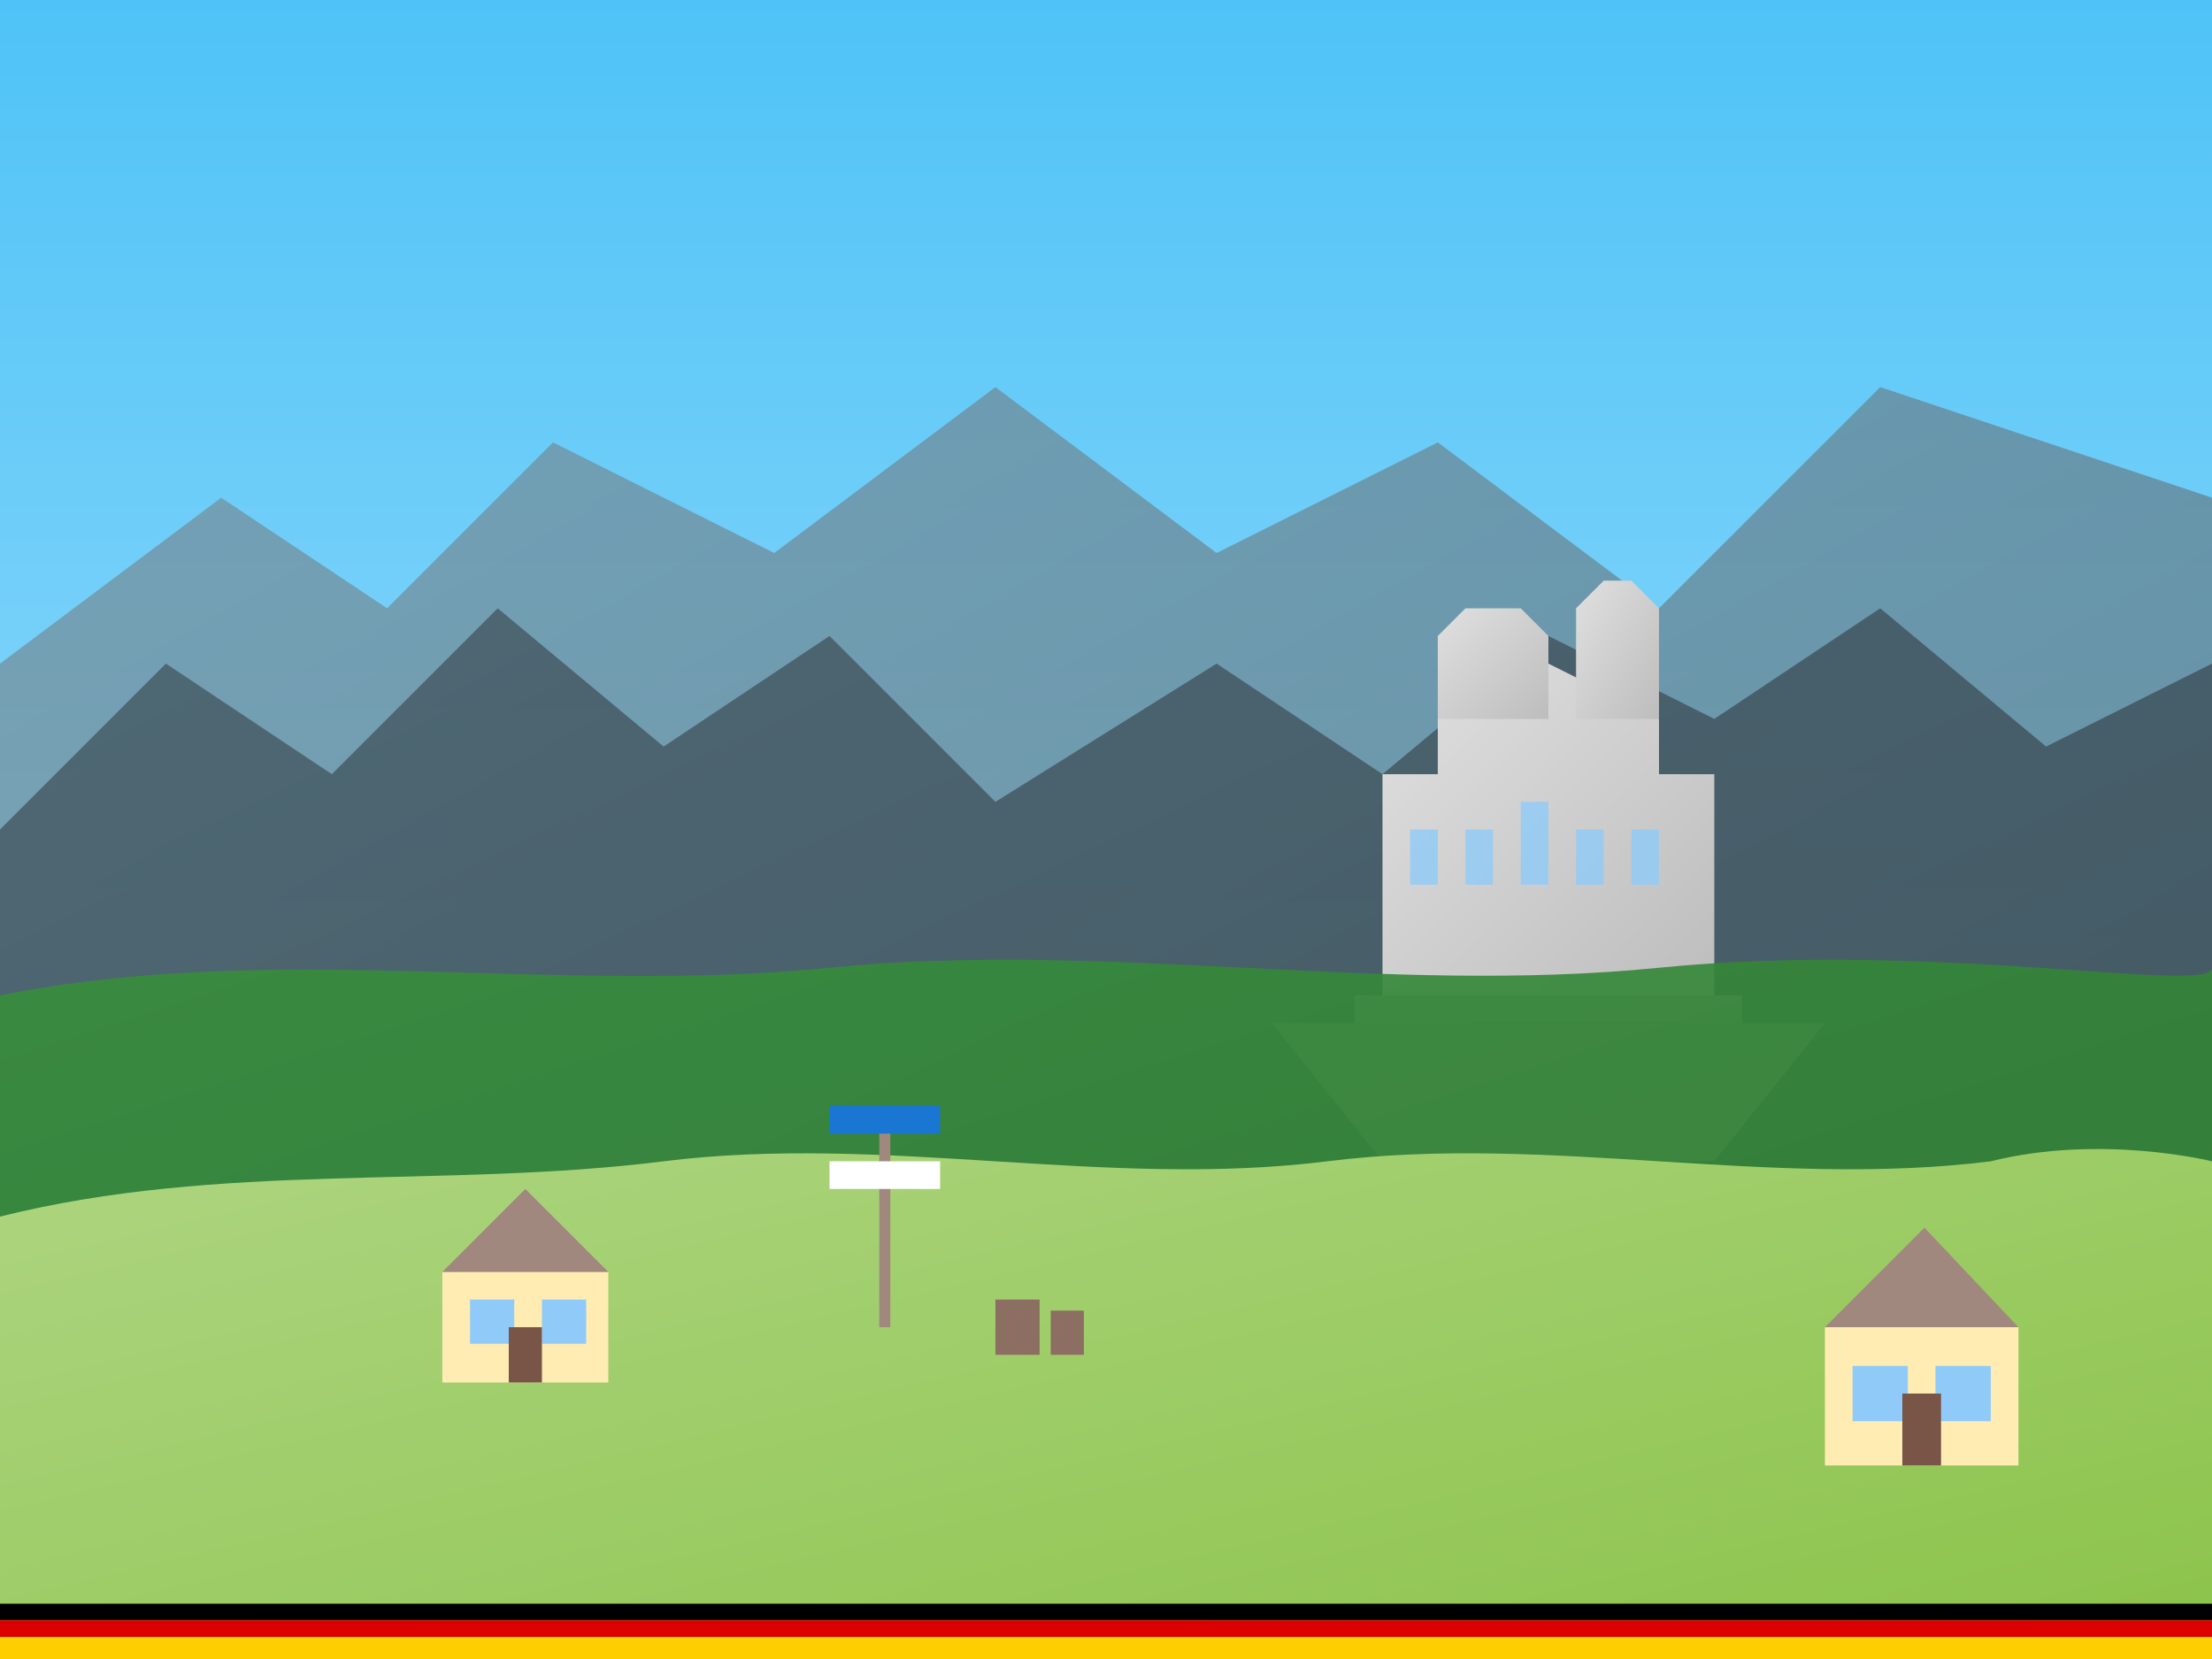 <svg xmlns="http://www.w3.org/2000/svg" width="400" height="300" viewBox="0 0 400 300">
  <rect x="0" y="0" width="400" height="300" fill="#333333" stroke="none"/>
  <defs>
    <linearGradient id="bayern-sky-gradient" x1="0%" y1="0%" x2="0%" y2="100%">
      <stop offset="0%" stop-color="#4FC3F7" />
      <stop offset="100%" stop-color="#B3E5FC" />
    </linearGradient>
    <linearGradient id="mountain-gradient-1" x1="0%" y1="0%" x2="100%" y2="100%">
      <stop offset="0%" stop-color="#78909C" />
      <stop offset="100%" stop-color="#546E7A" />
    </linearGradient>
    <linearGradient id="mountain-gradient-2" x1="0%" y1="0%" x2="100%" y2="100%">
      <stop offset="0%" stop-color="#455A64" />
      <stop offset="100%" stop-color="#37474F" />
    </linearGradient>
    <linearGradient id="castle-gradient" x1="0%" y1="0%" x2="100%" y2="100%">
      <stop offset="0%" stop-color="#FFECB3" />
      <stop offset="100%" stop-color="#FFE082" />
    </linearGradient>
    <linearGradient id="field-gradient" x1="0%" y1="0%" x2="100%" y2="100%">
      <stop offset="0%" stop-color="#AED581" />
      <stop offset="100%" stop-color="#8BC34A" />
    </linearGradient>
    <linearGradient id="forest-gradient" x1="0%" y1="0%" x2="100%" y2="100%">
      <stop offset="0%" stop-color="#388E3C" />
      <stop offset="100%" stop-color="#2E7D32" />
    </linearGradient>
    <linearGradient id="lake-gradient" x1="0%" y1="0%" x2="0%" y2="100%">
      <stop offset="0%" stop-color="#29B6F6" />
      <stop offset="100%" stop-color="#0288D1" />
    </linearGradient>
    <linearGradient id="neuschwanstein-gradient" x1="0%" y1="0%" x2="100%" y2="100%">
      <stop offset="0%" stop-color="#E0E0E0" />
      <stop offset="100%" stop-color="#BDBDBD" />
    </linearGradient>
  </defs>

  <!-- Sky Background -->
  <rect x="0" y="0" width="400" height="300" fill="url(#bayern-sky-gradient)" />
  
  <!-- Distant Mountains -->
  <path d="M0,120 L40,90 L70,110 L100,80 L140,100 L180,70 L220,100 L260,80 L300,110 L340,70 L400,90 L400,300 L0,300 Z" fill="url(#mountain-gradient-1)" opacity="0.7" />
  
  <!-- Mid-Range Mountains -->
  <path d="M0,150 L30,120 L60,140 L90,110 L120,135 L150,115 L180,145 L220,120 L250,140 L280,115 L310,130 L340,110 L370,135 L400,120 L400,300 L0,300 Z" fill="url(#mountain-gradient-2)" opacity="0.8" />
  
  <!-- Alpine Lake -->
  <path d="M50,220 C70,210 100,220 130,215 C160,210 190,220 210,215 L210,300 L50,300 Z" fill="url(#lake-gradient)" opacity="0.8" />
  
  <!-- Neuschwanstein Castle -->
  <g transform="translate(250, 130)">
    <!-- Main Castle Structure -->
    <path d="M0,50 L0,10 L10,10 L10,0 L30,-10 L50,0 L50,10 L60,10 L60,50 Z" fill="url(#neuschwanstein-gradient)" />
    
    <!-- Castle Towers -->
    <path d="M10,0 L10,-15 L15,-20 L25,-20 L30,-15 L30,0 Z" fill="url(#neuschwanstein-gradient)" />
    <path d="M35,0 L35,-20 L40,-25 L45,-25 L50,-20 L50,0 Z" fill="url(#neuschwanstein-gradient)" />
    
    <!-- Windows -->
    <rect x="5" y="20" width="5" height="10" fill="#90CAF9" opacity="0.8" />
    <rect x="15" y="20" width="5" height="10" fill="#90CAF9" opacity="0.8" />
    <rect x="25" y="15" width="5" height="15" fill="#90CAF9" opacity="0.8" />
    <rect x="35" y="20" width="5" height="10" fill="#90CAF9" opacity="0.8" />
    <rect x="45" y="20" width="5" height="10" fill="#90CAF9" opacity="0.8" />
    
    <!-- Castle Base -->
    <rect x="-5" y="50" width="70" height="5" fill="#9E9E9E" />
    
    <!-- Mountain Base -->
    <path d="M-20,55 L80,55 L60,80 L0,80 Z" fill="#9E9E9E" opacity="0.8" />
  </g>
  
  <!-- Forests -->
  <path d="M0,180 C50,170 100,180 150,175 C200,170 250,180 300,175 C350,170 400,180 400,175 L400,300 L0,300 Z" fill="url(#forest-gradient)" opacity="0.9" />
  
  <!-- Alpine Meadows -->
  <path d="M0,220 C40,210 80,215 120,210 C160,205 200,215 240,210 C280,205 320,215 360,210 C380,205 400,210 400,210 L400,300 L0,300 Z" fill="url(#field-gradient)" />
  
  <!-- Small Bavarian House -->
  <g transform="translate(80, 230)">
    <rect x="0" y="0" width="30" height="20" fill="#FFECB3" />
    <polygon points="0,0 15,-15 30,0" fill="#A1887F" />
    <rect x="5" y="5" width="8" height="8" fill="#90CAF9" />
    <rect x="18" y="5" width="8" height="8" fill="#90CAF9" />
    <rect x="12" y="10" width="6" height="10" fill="#795548" />
  </g>
  
  <!-- Another Bavarian House -->
  <g transform="translate(330, 240)">
    <rect x="0" y="0" width="35" height="25" fill="#FFECB3" />
    <polygon points="0,0 18,-18 35,0" fill="#A1887F" />
    <rect x="5" y="7" width="10" height="10" fill="#90CAF9" />
    <rect x="20" y="7" width="10" height="10" fill="#90CAF9" />
    <rect x="14" y="12" width="7" height="13" fill="#795548" />
  </g>
  
  <!-- Traditional Maypole -->
  <g transform="translate(150, 240)">
    <rect x="9" y="-40" width="2" height="40" fill="#A1887F" />
    <rect x="0" y="-40" width="20" height="5" fill="#1976D2" />
    <rect x="0" y="-30" width="20" height="5" fill="#FFFFFF" />
  </g>
  
  <!-- Traditional Brewing Barrels -->
  <g transform="translate(180, 245)">
    <rect x="0" y="-10" width="8" height="10" fill="#8D6E63" />
    <rect x="10" y="-8" width="6" height="8" fill="#8D6E63" />
  </g>
  
  <!-- German Flag Colors Accent (Bottom of Image) -->
  <rect x="0" y="290" width="400" height="3" fill="#000000" />
  <rect x="0" y="293" width="400" height="3" fill="#DD0000" />
  <rect x="0" y="296" width="400" height="4" fill="#FFCE00" />
</svg>
